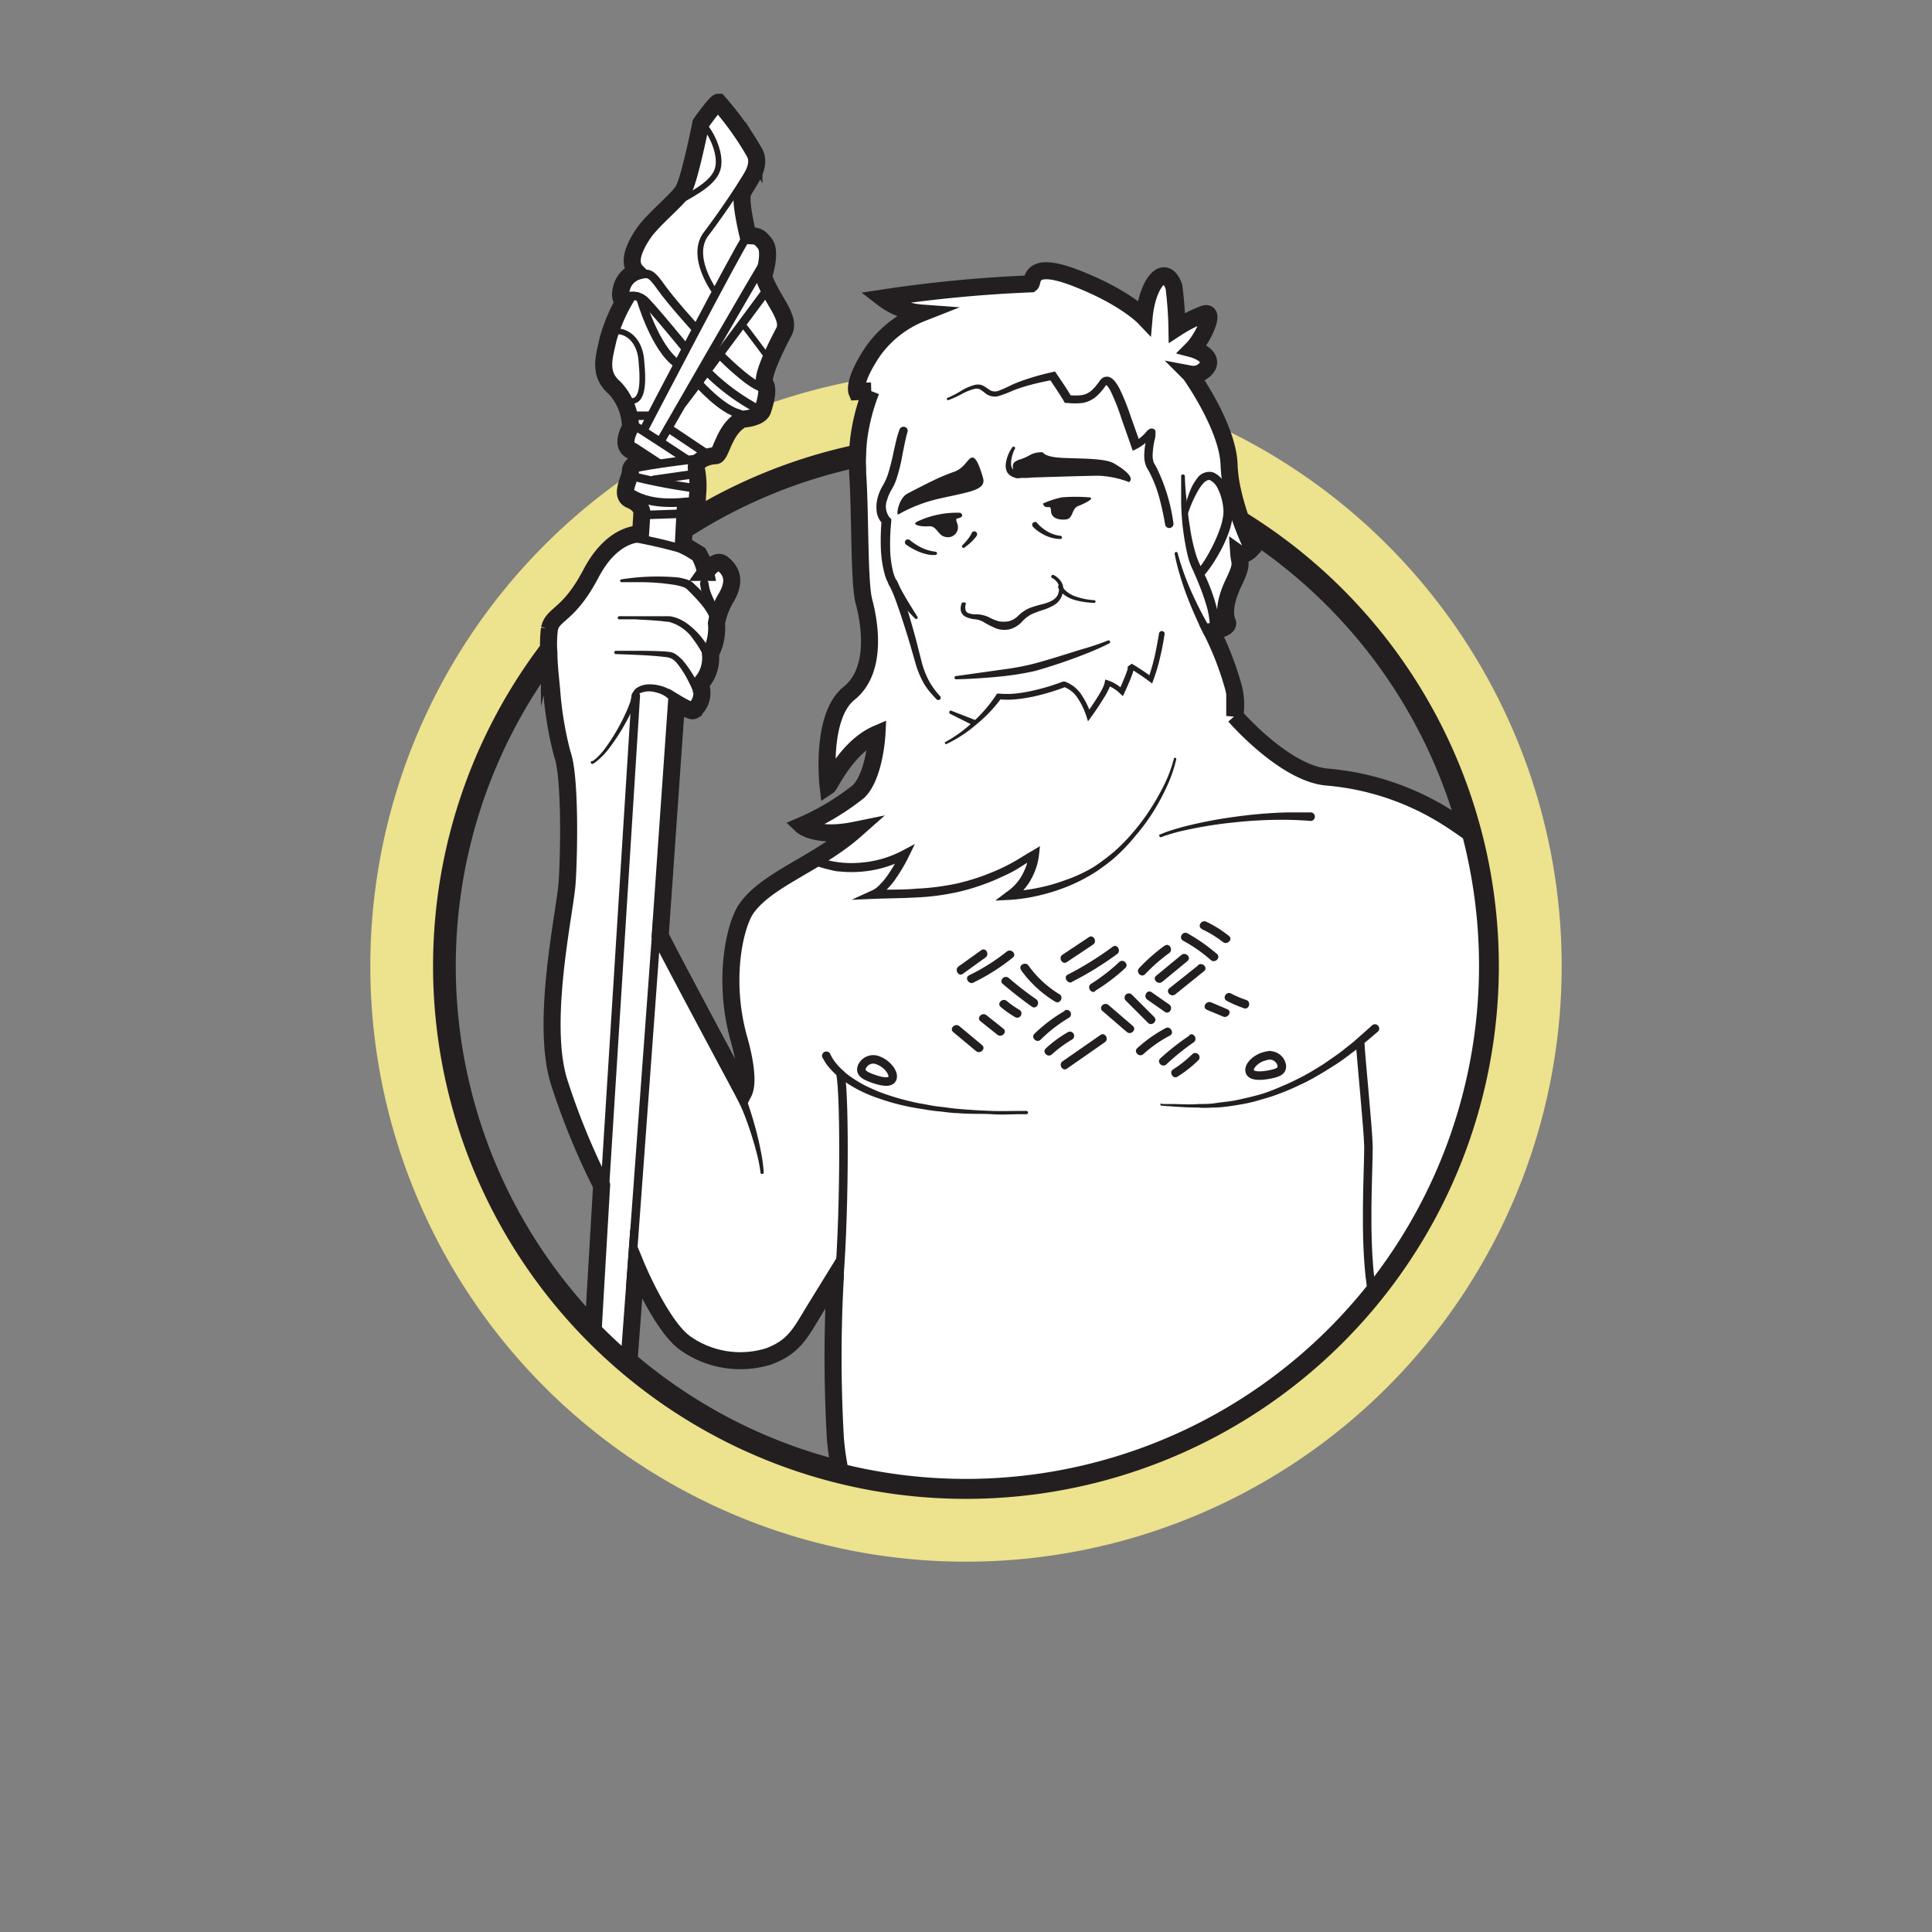 <svg xmlns="http://www.w3.org/2000/svg" viewBox="0 0 170.08 170.08"><rect x="0" y="0" width="170.08" height="170.08" fill="#808080" stroke="none"/><defs><style>.cls-1,.cls-3,.cls-6,.cls-7,.cls-8{fill:none;}.cls-2{fill:#ede28d;}.cls-3,.cls-6,.cls-7,.cls-8{stroke:#231f20;stroke-miterlimit:10;}.cls-3{stroke-width:2px;}.cls-4{fill:#fff;}.cls-5{fill:#231f20;}.cls-6,.cls-7{stroke-linecap:round;}.cls-6{stroke-width:0.75px;}.cls-7{stroke-width:0.5px;}.cls-8{stroke-width:1.5px;}</style></defs><title>NOM_3_1</title><g id="Layer_51" data-name="Layer 51"><rect class="cls-1" width="170.08" height="170.08"/></g><g id="_03_-_Ouderdom" data-name="03 - Ouderdom"><g id="_01" data-name="01"><path class="cls-2" d="M85,32.6A52.44,52.44,0,1,0,137.48,85,52.44,52.44,0,0,0,85,32.6Zm32.46,84.9a45.91,45.91,0,1,1,0-64.92A45.9,45.9,0,0,1,117.5,117.5Z"/><path class="cls-3" d="M117.5,117.5a45.91,45.91,0,1,1,0-64.92A45.9,45.9,0,0,1,117.5,117.5Z"/><path class="cls-4" d="M129.36,73.1c-.54-.38-1.07-.76-1.64-1.11a23.79,23.79,0,0,0-10.67-3.6c-3.79-.29-8.22-5.43-8.22-5.43a6.43,6.43,0,0,0-.2-2.84,27.84,27.84,0,0,0-1.83-4.67s1.62-.25,1.37-.81-.3-1.73.56-3.5.5-1.7.45-2.6c.41.3,1-.23,1.16-.43l.06-.07s-.34-.7-.75-1.76a21.79,21.79,0,0,1-1.05-3.42,12.76,12.76,0,0,1-.28-2.18c-.1-3.4-3.45-8-3.45-8a1.46,1.46,0,0,0,1.57-.76c.41-1-1.37-1.47-1.37-1.47.92-.92,2.14-3.51,1-3.1a12.74,12.74,0,0,0-2.39,1.22,32.8,32.8,0,0,0-.27-3.66c-.83-2.23-2.38-.24-2.65,2.73,0,0-1.74-1.82-6.13-3.51s-3.61.6-4,.54a116.87,116.87,0,0,0-13.12,1.27A6.55,6.55,0,0,0,81,27.24a9.71,9.71,0,0,0-4.45,3.55c-1.68,2.59-1.32,3.43-1.32,3.43l1.26-.06a17.49,17.49,0,0,0-1,3.67,13.56,13.56,0,0,0-.19,2.35c0,.3,0,.6,0,.9,0,.13,0,.28,0,.43.26,3.57.11,9.74.57,11.42s1.26,6.07-1.32,8.12-1.87,8.24-1.87,8.24c.18-.12,1.69-3.49,4.33-4.63,0,0-.18,3.67-1.62,5.11a22.71,22.71,0,0,1-5,3.07s1.2,1.14,4.75.42C71.86,76,67.41,77.43,65.54,80c-1,1.32-2.22,6.19-.72,11.61,0,0,1.09,3.55.42,4.81,0,0-6.55-12.21-7.4-14l1.45-20.63s1.3.79,1.5.66a2,2,0,0,0,.6-2.35,3.3,3.3,0,0,0,.91-2.7,4.85,4.85,0,0,0,.54-2.71,7.18,7.18,0,0,1,.9-2.35c.78-1.38.49-2.26-.36-2.94-.6-.48-1.51.78-1.51.78a5.42,5.42,0,0,0-.6-1.62l-.85-.53-.53-.32L60,46.58l.12-2.14s1-.12,1.08-.84l0-.22A7.26,7.26,0,0,0,61.09,41c-.18-.85,1.15-1.21,1.69-1.21s.72-2.4,2.4-3.25c0,0,1.57-.06,1.81-.84s.54-1.8.18-2.34,1-3.31,1.68-4.58-1.14-2.88-1.8-4.93c0,0,.72-2.1.12-2.89s-.84-.66-1.51-.72c0,0-.72-3-.48-3.73s1.87-2.34,1-3.73A28.27,28.27,0,0,0,63,8.47c-.24,0-1.57,1.87-1.57,1.87s-1,5.05-1.56,5.95-2.71,2.59-3.55,3.85-1.38,2.59-.6,3.37A2.08,2.08,0,0,0,54.42,25c-.31,1.15.24,1.15.24,1.15a14.73,14.73,0,0,0-1.45,3.43c-.3,1.44-.9,3.06.54,4.27a5.14,5.14,0,0,1,1.45,3.55s-1,1.68.18,2.1l1.2.78s-1.38.24-1.38,1-1,2.16,0,2.58,1,1.09,1,1.09v.24l-.12,1.71,0,0c-.29,0-2.56,0-4.42,3.55-.15.28-.3.54-.44.78-1.75,3-3,2.81-3.23,4.09A13.75,13.75,0,0,0,48,58c0,.83.12,1.76.21,2.71a30.73,30.73,0,0,0,.95,5.73c.72,1.93.6,9,.42,11.49s-2.4,12.45-.66,17.75a64.33,64.33,0,0,0,3.73,9l-.52,9-.19,3.16c.23.24.44.48.68.71.81.81,1.65,1.57,2.5,2.31l.21-2.88.39-5.17s2.22,5.41,4.39,6.92a8.48,8.48,0,0,0,7.4,1.14c2.22-.84,2.77-2,4-4.09s1.86-3,1.86-3a125.61,125.61,0,0,0,0,14.37c.08.89.18,1.71.32,2.44A45.9,45.9,0,0,0,129.36,73.1Z"/><path class="cls-5" d="M83.48,35a9.21,9.21,0,0,0,1.08-.56,4.57,4.57,0,0,1,1.16-.53,1.15,1.15,0,0,1,.73,0,3.93,3.93,0,0,1,.56.34.9.9,0,0,0,.95.13,11.47,11.47,0,0,0,1.09-.49,11.48,11.48,0,0,1,1.18-.46,22,22,0,0,1,2.41-.67h0l.23-.06.15.21c.45.68.91,1.32,1.33,2.06l-.29-.19a4.84,4.84,0,0,0,1.2,0,1.74,1.74,0,0,0,.93-.5,3.31,3.31,0,0,0,.39-.44c.07-.08.13-.17.19-.25l.1-.14a.9.9,0,0,1,.23-.2.69.69,0,0,1,.68,0,1.55,1.55,0,0,1,.35.3,4,4,0,0,1,.4.61,19.58,19.58,0,0,1,1,2.47l.87,2.45-.51-.21a3.51,3.51,0,0,0,.45-.3,5.22,5.22,0,0,0,.43-.39l.2-.23a.93.93,0,0,1,.1-.1l.11-.07a.39.39,0,0,1,.41,0,.32.32,0,0,1,.13.15.51.51,0,0,1,0,.11.45.45,0,0,1,0,.11v.12c0,.26-.08.45-.12.66a7,7,0,0,0-.13,1.18,1.72,1.72,0,0,0,.07.52.61.61,0,0,0,.09.2l.16.28a16,16,0,0,1,1.51,4.94.37.37,0,1,1-.73.13h0a24.21,24.21,0,0,0-.53-2.42,11.19,11.19,0,0,0-.89-2.26l-.16-.27a2.05,2.05,0,0,1-.16-.38,2.66,2.66,0,0,1-.1-.72,7,7,0,0,1,.15-1.33c0-.21.08-.43.1-.59v0s0,0,0,0a.59.59,0,0,0,0,.07s0,0,.1.12.26.06.34,0a.05.05,0,0,0,0,0h0l-.22.24a5.56,5.56,0,0,1-.5.47,4.29,4.29,0,0,1-.61.39l-.37.18-.14-.4-.86-2.45a18.7,18.7,0,0,0-.93-2.36,2.46,2.46,0,0,0-.3-.48.76.76,0,0,0-.14-.13s0,0,.06,0v0l-.09.11-.2.28a5.8,5.8,0,0,1-.47.52,2.49,2.49,0,0,1-1.33.7,5.87,5.87,0,0,1-1.39,0l-.19,0-.1-.18c-.39-.66-.86-1.34-1.3-2l.38.15h0a23.71,23.71,0,0,0-2.36.54c-.38.11-.77.24-1.13.38a10.75,10.75,0,0,1-1.18.46,1.33,1.33,0,0,1-1.36-.24,3.44,3.44,0,0,0-.47-.33.77.77,0,0,0-.48,0,4.63,4.63,0,0,0-1.08.44,9.6,9.6,0,0,1-1.13.52.15.15,0,0,1-.19-.07A.15.15,0,0,1,83.48,35Z"/><path class="cls-5" d="M79.9,38c-.11.35-.17.65-.25,1l-.2,1a15.25,15.25,0,0,1-.51,2.1,3.7,3.7,0,0,1-.2.52,4,4,0,0,1-.27.51,3.79,3.79,0,0,0-.37.86,1.61,1.61,0,0,0,.2,1.55l.16.15,0,.21a18.66,18.66,0,0,0-.1,2.24,9.25,9.25,0,0,0,.26,2.19,3.38,3.38,0,0,0,.16.48c.07.16.16.35.24.51.16.32.35.66.54,1,.37.65.78,1.3,1.19,1.95a.14.14,0,0,1,0,.19.15.15,0,0,1-.18,0A14.21,14.21,0,0,1,79,52.63a11.26,11.26,0,0,1-.63-1c-.11-.18-.19-.33-.29-.52a4.76,4.76,0,0,1-.21-.6,10.18,10.18,0,0,1-.33-2.37,20.57,20.57,0,0,1,.07-2.35l.14.36a1.8,1.8,0,0,1-.58-1.2,3.19,3.19,0,0,1,.11-1.2,4.07,4.07,0,0,1,.47-1.06c.09-.18.15-.28.22-.43a4.22,4.22,0,0,0,.18-.45,20,20,0,0,0,.51-2l.23-1c.08-.34.19-.72.3-1v0a.38.38,0,0,1,.48-.22A.35.35,0,0,1,79.9,38Z"/><path class="cls-5" d="M78.89,51a3.9,3.9,0,0,1,.22.46c.13.29.28.7.45,1.2.33,1,.72,2.32,1.08,3.66l.51,2a7.53,7.53,0,0,0,.62,1.6,6.9,6.9,0,0,0,.67,1c.19.23.31.35.31.35a.21.21,0,0,1,0,.3.21.21,0,0,1-.29,0h0s-.13-.12-.33-.35a6.51,6.51,0,0,1-.77-1,8.38,8.38,0,0,1-.72-1.67l-.56-1.95c-.4-1.32-.82-2.63-1.17-3.59-.17-.48-.33-.87-.45-1.12a3.07,3.07,0,0,0-.21-.4.36.36,0,0,1,.12-.51.35.35,0,0,1,.51.11Z"/><path class="cls-5" d="M89.76,42.1h-.29L89.19,42a1.1,1.1,0,0,1-.29-.17.88.88,0,0,1-.25-.29,1.31,1.31,0,0,1-.11-.69,3.18,3.18,0,0,1,.59-1.49.14.14,0,0,1,.2,0,.14.14,0,0,1,0,.18,2.42,2.42,0,0,0-.17.41,2.51,2.51,0,0,0-.15.94.85.85,0,0,0,.12.38s.06.06.1.07.08,0,.11,0h.1a.57.57,0,0,0,.13,0h.13a.37.37,0,0,1,.42.33.39.39,0,0,1-.33.42Z"/><path class="cls-5" d="M103.67,48.68s.11.45.33,1.12a24,24,0,0,0,.92,2.38,34.1,34.1,0,0,0,1.71,3.3.37.37,0,0,1-.64.38v0h0a36.1,36.1,0,0,1-1.53-3.47c-.33-.88-.61-1.79-.79-2.47s-.26-1.16-.26-1.16h0a.15.15,0,0,1,.12-.17A.15.15,0,0,1,103.67,48.68Z"/><path class="cls-5" d="M104.31,41.92s0,.87.16,2.18c.06.65.14,1.41.27,2.21a17,17,0,0,0,.53,2.47,7.51,7.51,0,0,0,.47,1.15q.29.6.54,1.17a15.48,15.48,0,0,1,.77,2.17,6.46,6.46,0,0,1,.24,1.66,3.77,3.77,0,0,1-.05.67h0a.37.37,0,0,1-.44.3.38.38,0,0,1-.3-.43,3.25,3.25,0,0,0,0-.54,7.09,7.09,0,0,0-.25-1.47,19.24,19.24,0,0,0-.72-2.07c-.15-.37-.32-.76-.49-1.15a6.63,6.63,0,0,1-.47-1.27,22.43,22.43,0,0,1-.59-4.85c0-1.33,0-2.21,0-2.21a.14.14,0,0,1,.14-.14A.17.17,0,0,1,104.31,41.92Z"/><path class="cls-5" d="M104.23,45.36s0-.22.09-.62a7.63,7.63,0,0,1,.47-1.59,4.29,4.29,0,0,1,.57-1,1.31,1.31,0,0,1,1.43-.57,2.25,2.25,0,0,1,1.1,1.07,5.35,5.35,0,0,1,.5,1.33,4.87,4.87,0,0,1,.13.72,3.6,3.6,0,0,1,0,.73,6.91,6.91,0,0,1-.31,1.34,11.9,11.9,0,0,1-1,2.14,11.67,11.67,0,0,1-1.32,1.88h0a.37.37,0,0,1-.53,0,.39.39,0,0,1,0-.53,9.86,9.86,0,0,0,1.17-1.78,13.12,13.12,0,0,0,.89-2,5.75,5.75,0,0,0,.27-1.16,2.73,2.73,0,0,0,0-.58,4.46,4.46,0,0,0-.09-.59,4.74,4.74,0,0,0-.4-1.15,1.56,1.56,0,0,0-.66-.72c-.12-.09-.43.05-.64.3a4.42,4.42,0,0,0-.55.83,11,11,0,0,0-.64,1.42l-.2.57a.14.14,0,0,1-.18.09.15.15,0,0,1-.1-.14Z"/><path class="cls-5" d="M84.21,59.51l2.14-.3,2.19-.31A21.3,21.3,0,0,0,91,58.43c1.66-.44,3.31-1,4.54-1.36s2-.69,2-.69a.15.15,0,0,1,.18.09.13.13,0,0,1-.07.17s-.78.41-2,.89a46.61,46.61,0,0,1-4.54,1.54,24.7,24.7,0,0,1-2.55.43c-.81.1-1.57.15-2.22.2-1.3.09-2.17.1-2.17.1a.14.14,0,0,1-.14-.14A.15.15,0,0,1,84.21,59.51Z"/><path class="cls-5" d="M85,53.25a.94.94,0,0,0,0,.45.42.42,0,0,0,.29.29,2,2,0,0,0,.71.09,2.68,2.68,0,0,1,1,.23,5.13,5.13,0,0,0,.9.38,2.56,2.56,0,0,0,.91,0,1.77,1.77,0,0,0,.82-.48,3.36,3.36,0,0,1,1-.68,9.43,9.43,0,0,1,1.09-.33c.69-.17,1.26-.43,1.43-.91a1.55,1.55,0,0,0,.08-.36.75.75,0,0,0,0-.3,1,1,0,0,0-.24-.46,1.23,1.23,0,0,0-.37-.29.14.14,0,0,1-.06-.19.15.15,0,0,1,.19-.07,1.66,1.66,0,0,1,.47.34,1.4,1.4,0,0,1,.35.58,1.45,1.45,0,0,1,0,.43,1.94,1.94,0,0,1-.08.45,1.61,1.61,0,0,1-.65.82,4.5,4.5,0,0,1-1,.45,9.84,9.84,0,0,0-1,.37,3,3,0,0,0-.83.63,2.33,2.33,0,0,1-1.1.7,2.1,2.1,0,0,1-1.27-.09,7.51,7.51,0,0,1-1-.51,1.78,1.78,0,0,0-.78-.27,2.31,2.31,0,0,1-.82-.21.77.77,0,0,1-.46-.58,1.25,1.25,0,0,1,.07-.59.14.14,0,0,1,.18-.1A.14.14,0,0,1,85,53.25Z"/><path class="cls-5" d="M91.31,46.05a3,3,0,0,0,.25.26,3.88,3.88,0,0,0,.67.49,2.88,2.88,0,0,0,1.13.37.15.15,0,0,1,.13.15.14.14,0,0,1-.14.13,3.33,3.33,0,0,1-1.3-.3,4.33,4.33,0,0,1-.79-.48,3.12,3.12,0,0,1-.32-.29h0a.26.26,0,0,1,0-.36.25.25,0,0,1,.35,0Z"/><path class="cls-5" d="M93.53,51.59l.06.13a1.09,1.09,0,0,0,.19.25,2.54,2.54,0,0,0,.94.55,6.3,6.3,0,0,0,1.62.32.12.12,0,0,1,.11.12.13.13,0,0,1-.12.11h0a6.82,6.82,0,0,1-1.71-.25,2.83,2.83,0,0,1-1.09-.58,1.64,1.64,0,0,1-.29-.34l-.07-.13a.2.2,0,0,1,.36-.19Z"/><path class="cls-5" d="M80.08,47.52a2.52,2.52,0,0,0,.31.25,4.94,4.94,0,0,0,.75.45,3.91,3.91,0,0,0,1.22.35.15.15,0,0,1,.13.16.14.14,0,0,1-.14.12,2.34,2.34,0,0,1-.44,0,4.19,4.19,0,0,1-.92-.24,5.87,5.87,0,0,1-1.23-.67.25.25,0,0,1-.05-.35.24.24,0,0,1,.35-.05Z"/><path class="cls-6" d="M56.17,47.41a45,45,0,0,1,4.42,1.07"/><path class="cls-6" d="M55.66,41.25c1.83-.4,5.21-.8,6.24-.92"/><path class="cls-6" d="M55.34,43.27c1.71,1.2,4,1.08,6,.8"/><line class="cls-6" x1="56.65" y1="45.34" x2="60.15" y2="45.22"/><path class="cls-6" d="M55.5,41.88A47.54,47.54,0,0,0,61.38,43"/><line class="cls-6" x1="57.56" y1="42.24" x2="61.22" y2="41.72"/><path class="cls-6" d="M55.72,37.4c.13,0,4.67,3,4.67,3"/><path class="cls-6" d="M65.73,20.88c-.63.76-9.08,17-9.08,17"/><path class="cls-6" d="M67.36,23c-.12,0-9.24,15.89-9.24,15.89"/><path class="cls-6" d="M60.14,35.46c.12-.12,7.44-10,7.44-10"/><path class="cls-6" d="M56.44,24.16c.67-.09.84-.17,1.76,1.13s3,3.58,3,3.58"/><path class="cls-6" d="M55.18,26.13a1.58,1.58,0,0,1,1.59.34c.88.88,3.49,4.08,3.49,4.08"/><path class="cls-6" d="M63.33,31.18s2.48,2.56,3.74,2.94"/><path class="cls-6" d="M62.24,32.69a18.55,18.55,0,0,0,4.33,3.24"/><path class="cls-6" d="M61.52,33.78s2,2.27,3.58,2.65"/><path class="cls-6" d="M56.4,26.3s1.26,4.37,3.23,5.72"/><line class="cls-6" x1="58.83" y1="37.69" x2="62.36" y2="40.05"/><path class="cls-6" d="M55.43,36.6l1.81,0"/><path class="cls-7" d="M59,18.18c1.73-1,3.58-1.85,4.11-3.1s-.42-3.22-1-3.88"/><path class="cls-7" d="M66.35,14.37a72,72,0,0,1-4.17,6.2c-1.55,2,.77,5.13.77,5.13"/><path class="cls-7" d="M65.34,28.5c.54.66,2.27,3,2.27,3"/><path class="cls-7" d="M53.29,29.63c.84-1,2.92-.41,3.16,2s.12,4.12-1.37,3.58"/><line class="cls-6" x1="57.88" y1="80.75" x2="55.5" y2="113.2"/><line class="cls-6" x1="55.97" y1="61.25" x2="53.11" y2="106.75"/><path class="cls-5" d="M52.17,67a2.59,2.59,0,0,0,.36-.28,6.24,6.24,0,0,0,.79-.91,17.68,17.68,0,0,0,1.85-3.23,8.89,8.89,0,0,0,.36-.93c0-.17.06-.25.11-.47A1.16,1.16,0,0,1,56,60.6a2,2,0,0,1,1-.35,3.33,3.33,0,0,1,.91.07,3.2,3.2,0,0,1,1.28.54,2.07,2.07,0,0,1,.41.39l0,0a.38.38,0,0,1-.08.52.38.38,0,0,1-.53-.09v0a1.3,1.3,0,0,0-.27-.27,2.43,2.43,0,0,0-1-.46,2,2,0,0,0-1.45.11.5.5,0,0,0-.18.22c0,.1-.09.35-.15.5a8.35,8.35,0,0,1-.42,1,18.43,18.43,0,0,1-2,3.23,6.62,6.62,0,0,1-.89.92,2.45,2.45,0,0,1-.29.22l-.1.06h0a.13.13,0,0,1-.19,0,.14.14,0,0,1,0-.2Z"/><path class="cls-6" d="M62,51.38c.23,1.67,1,1.64.77,3.51"/><path class="cls-5" d="M61,60.83l-.14-.33c-.1-.21-.24-.51-.43-.86a8.46,8.46,0,0,0-.73-1.12,2.07,2.07,0,0,0-.49-.49,1.56,1.56,0,0,0-.65-.19c-1.05-.13-2.15-.17-3-.21l-1.35-.05a.15.15,0,0,1-.14-.15.16.16,0,0,1,.14-.14l1.36,0c.82,0,1.9,0,3,.06l.43.05a1.26,1.26,0,0,1,.46.18,3.39,3.39,0,0,1,.66.57,9.77,9.77,0,0,1,.84,1.17c.22.36.39.66.5.88l.17.35a.37.37,0,0,1-.17.5.38.38,0,0,1-.5-.17v0Z"/><path class="cls-5" d="M54.5,54.25a3.35,3.35,0,0,1,.4,0h3.21c.27,0,.53,0,.84,0a2.84,2.84,0,0,1,.86.25,4,4,0,0,1,.73.43,6.62,6.62,0,0,1,1.07,1,8.57,8.57,0,0,1,.83,1.16v0a.37.37,0,0,1-.65.37v0a8.22,8.22,0,0,0-.71-1.11,3.82,3.82,0,0,0-2.2-1.61c-.25,0-.54-.06-.8-.08l-.79-.06-1.4-.08-1,0h-.35a.13.13,0,0,1-.16-.11A.14.14,0,0,1,54.5,54.25Z"/><path class="cls-5" d="M54.71,51s.6-.1,1.5-.18a20.8,20.8,0,0,1,3.33,0,4.65,4.65,0,0,1,.94.2,1.59,1.59,0,0,1,.51.27l.31.3a10.43,10.43,0,0,1,1.09,1.15,5.18,5.18,0,0,1,.62,1,4.15,4.15,0,0,1,.19.41v0a.38.38,0,0,1-.23.48.38.38,0,0,1-.47-.22,5.11,5.11,0,0,0-.73-1.16c-.27-.33-.61-.7-1-1.09l-.3-.3a.76.76,0,0,0-.24-.15,4.33,4.33,0,0,0-.79-.21,19.35,19.35,0,0,0-3.22-.25c-.89,0-1.48,0-1.48,0a.13.13,0,0,1-.15-.13A.14.14,0,0,1,54.71,51Z"/><path class="cls-5" d="M72.14,75.5c.32.11.6.19.92.27a7.38,7.38,0,0,0,.94.16,9.29,9.29,0,0,0,1.9,0,9.38,9.38,0,0,0,3.64-1.1l1-.53-.49,1a14.46,14.46,0,0,1-1.16,2,6.5,6.5,0,0,1-.75.93,3.11,3.11,0,0,1-.46.42,2.69,2.69,0,0,1-.57.34L77,78.35c1.24-.06,2.47,0,3.69-.12a21.5,21.5,0,0,0,3.59-.46c.59-.14,1.17-.3,1.74-.49s1.13-.41,1.69-.65,1.09-.51,1.62-.81,1-.62,1.56-.93l.66-.4-.08.74a5.76,5.76,0,0,1-.72,2.21,4.82,4.82,0,0,1-1.59,1.71h0l-.21-.69a14.53,14.53,0,0,0,2.43-.3,14.89,14.89,0,0,0,2.37-.67,13,13,0,0,0,2.24-1c.36-.2.7-.44,1-.66s.68-.51,1-.78a15.23,15.23,0,0,0,1.74-1.76,18.18,18.18,0,0,0,1.5-2,22.11,22.11,0,0,0,1.24-2.17,11.7,11.7,0,0,0,.87-2.33h0a.1.1,0,0,1,.13-.08.11.11,0,0,1,.08.12,11.83,11.83,0,0,1-.83,2.41,19.15,19.15,0,0,1-1.2,2.23A17.74,17.74,0,0,1,100,73.53a16.14,16.14,0,0,1-1.75,1.86c-.32.3-.65.55-1,.81s-.7.51-1.07.73a15,15,0,0,1-2.3,1.15,17,17,0,0,1-2.45.76,15.34,15.34,0,0,1-2.56.38l-1.25.06,1-.76h0a4.24,4.24,0,0,0,1.34-1.45,5.85,5.85,0,0,0,.41-.92,5.06,5.06,0,0,0,.21-1l.58.35c-.54.32-1.06.66-1.61,1s-1.11.58-1.68.84-1.16.48-1.75.68-1.2.37-1.81.51a21.41,21.41,0,0,1-3.72.48c-1.24.07-2.48.07-3.69.12l-1.93.08,1.77-.81a2.05,2.05,0,0,0,.4-.23,4,4,0,0,0,.37-.35,6.24,6.24,0,0,0,.68-.84,13.74,13.74,0,0,0,1.09-1.9l.52.48A10,10,0,0,1,76,76.72a10.23,10.23,0,0,1-2.07,0c-.34,0-.68-.11-1-.18a10.31,10.31,0,0,1-1-.29h0a.37.37,0,0,1-.23-.48A.38.38,0,0,1,72.14,75.5Z"/><path class="cls-5" d="M83.19,65.34a11.77,11.77,0,0,0,2.5-1.82,12.22,12.22,0,0,0,2-2.33h0l.08-.13.16,0a8.51,8.51,0,0,0,1.42,0,14.17,14.17,0,0,0,1.43-.23A19.47,19.47,0,0,0,93.58,60l.08,0,.08,0a3,3,0,0,1,1.51,1.23,7.06,7.06,0,0,1,.81,1.71l-.45-.08c.33-.45.64-.9.93-1.37.15-.23.29-.46.42-.7s.12-.23.17-.35a1.52,1.52,0,0,0,.11-.32l.06-.3.25.08a3.48,3.48,0,0,1,1.34.84l-.4.07c.17-.36.33-.73.48-1.1.08-.18.15-.37.21-.55a1.71,1.71,0,0,0,.09-.27c0-.08,0-.2,0-.2l.36-.26a19.82,19.82,0,0,1,1.82,1.21l-.38.13a18,18,0,0,0,.58-2c.15-.67.27-1.34.38-2a.25.25,0,0,1,.29-.21.24.24,0,0,1,.2.29h0c-.11.68-.23,1.36-.39,2a14.72,14.72,0,0,1-.59,2l-.11.32L101.2,60a20.79,20.79,0,0,0-1.76-1.18l.36-.26a.88.88,0,0,1,0,.4l-.09.31c-.07.2-.15.39-.22.58-.16.38-.32.75-.49,1.12l-.15.31-.25-.23a3.11,3.11,0,0,0-1.12-.71l.31-.22a1.86,1.86,0,0,1-.15.47c-.06.14-.13.26-.19.39s-.29.49-.44.73c-.3.48-.61.94-.94,1.39l-.29.4-.15-.47a6.41,6.41,0,0,0-.75-1.56,2.46,2.46,0,0,0-1.23-1h.16a20.18,20.18,0,0,1-2.87.86,14.69,14.69,0,0,1-1.48.23,7.88,7.88,0,0,1-1.54,0l.24-.11h0a12.33,12.33,0,0,1-2.19,2.31,11.67,11.67,0,0,1-2.65,1.74.09.09,0,0,1-.12-.05A.1.1,0,0,1,83.19,65.34Z"/><path class="cls-5" d="M83.7,62.55l2.13.83h0a.24.24,0,0,1,.14.32.25.25,0,0,1-.33.14h0l-2-1h0a.14.14,0,0,1-.06-.19A.13.13,0,0,1,83.7,62.55Z"/><path class="cls-5" d="M86,47.14l-.14.19c-.1.12-.23.26-.36.39a5,5,0,0,1-.58.47.14.14,0,0,1-.2,0,.15.15,0,0,1,0-.19,4.42,4.42,0,0,0,.47-.52,2.89,2.89,0,0,0,.26-.38l.1-.19h0a.24.24,0,0,1,.34-.1.25.25,0,0,1,.1.34Z"/><path class="cls-5" d="M73.09,92.8l.1.19a4.05,4.05,0,0,0,.29.46,6.29,6.29,0,0,0,.59.66,6.47,6.47,0,0,0,.9.74,11.89,11.89,0,0,0,1.2.72c.45.21.93.44,1.44.63a22.23,22.23,0,0,0,3.33.93c.58.09,1.16.23,1.74.29s1.15.16,1.7.2c1.11.1,2.15.15,3,.18s1.64,0,2.16,0h.82a.14.14,0,0,1,.14.14.15.15,0,0,1-.14.15l-.82,0c-.52,0-1.27.06-2.16,0s-2,0-3.07-.1c-.56,0-1.14-.11-1.73-.16s-1.18-.17-1.78-.26a19.8,19.8,0,0,1-3.43-.87,13.2,13.2,0,0,1-1.53-.62,11.2,11.2,0,0,1-1.29-.74,6.54,6.54,0,0,1-1-.78,6.27,6.27,0,0,1-.68-.73,3.48,3.48,0,0,1-.36-.55l-.11-.18a.38.38,0,0,1,.66-.37Z"/><path class="cls-5" d="M102.33,97.19l.88,0c.57,0,1.37.07,2.33,0,.48,0,1,0,1.55-.09s1.12-.12,1.7-.24,1.19-.26,1.8-.42,1.21-.37,1.8-.62,1.18-.49,1.73-.78a16.78,16.78,0,0,0,1.62-.89,15.56,15.56,0,0,0,1.44-.94,14.8,14.8,0,0,0,1.24-.91c.38-.3.73-.56,1-.82l.76-.67.65-.58,0,0a.38.38,0,0,1,.5.56h0l-.68.58-.79.66c-.3.26-.67.52-1.06.82s-.81.61-1.29.91-1,.64-1.5.92a16.41,16.41,0,0,1-1.67.87,19,19,0,0,1-1.8.76c-.61.24-1.24.41-1.86.59s-1.24.3-1.84.39a16,16,0,0,1-1.75.21c-.56,0-1.09.06-1.58,0-1,0-1.78-.06-2.34-.1l-.89-.06a.13.13,0,0,1-.13-.15A.14.14,0,0,1,102.33,97.19Z"/><path class="cls-6" d="M74,94.57c.39,2.06.35,13.56-.24,19.28"/><path class="cls-6" d="M119.75,91.86c0,.72.7,7.55.72,9.11,0,2.25-.37,7.92.21,12.1"/><path class="cls-5" d="M65.15,95.52l.15.3a7.82,7.82,0,0,1,.37.86c.27.71.57,1.65.83,2.61s.47,1.93.59,2.67a11.46,11.46,0,0,1,.14,1.25.14.14,0,0,1-.14.14.13.13,0,0,1-.14-.13,11.88,11.88,0,0,0-.21-1.19c-.16-.71-.43-1.66-.74-2.59s-.66-1.84-1-2.5c-.15-.34-.28-.59-.37-.77l-.18-.29a.38.38,0,0,1,.13-.51.38.38,0,0,1,.52.12Z"/><path class="cls-5" d="M102.14,73.46s.19-.09.54-.22.86-.28,1.47-.45a38.44,38.44,0,0,1,4.53-.88,40.49,40.49,0,0,1,4.61-.39c1.27,0,2.11,0,2.11,0h0a.36.36,0,0,1,.35.39.37.37,0,0,1-.39.36h0s-.83-.08-2.07-.1a38.29,38.29,0,0,0-4.55.22,37.19,37.19,0,0,0-4.51.72,14.22,14.22,0,0,0-1.44.39,4.64,4.64,0,0,0-.54.19.13.13,0,0,1-.18-.07.12.12,0,0,1,.06-.18Z"/><path class="cls-6" d="M112.83,93.75c.09.51-.28.69-1.06.84s-1.66.19-1.76-.31.68-1.19,1.46-1.33A1.08,1.08,0,0,1,112.83,93.75Z"/><path class="cls-6" d="M75.87,93.93c-.17.48.17.73.91,1s1.61.47,1.78,0-.46-1.28-1.21-1.56A1.09,1.09,0,0,0,75.87,93.93Z"/><path class="cls-5" d="M93.91,84.7l2.32-1.55c.4-.27,0-.92-.37-.65l-2.33,1.55c-.4.27,0,.91.38.65Z"/><path class="cls-5" d="M94.34,86.45a28.76,28.76,0,0,0,4-2.46c.39-.28,0-.93-.38-.65A28.76,28.76,0,0,1,94,85.8c-.43.21,0,.86.38.65Z"/><path class="cls-5" d="M96.42,87.22a16.31,16.31,0,0,0,2.64-2c.35-.33-.18-.86-.53-.53a16.43,16.43,0,0,1-2.48,1.92c-.41.26,0,.91.37.65Z"/><path class="cls-5" d="M93.72,89a13.66,13.66,0,0,0-2.65,2c-.35.33.18.86.54.53A12.58,12.58,0,0,1,94.1,89.6a.37.37,0,0,0-.38-.64Z"/><path class="cls-5" d="M94,90.87a10.79,10.79,0,0,0-1.93,1.42c-.36.33.17.86.53.53a10.88,10.88,0,0,1,1.78-1.31.37.37,0,0,0-.38-.64Z"/><path class="cls-5" d="M96.88,91.11l-3.34,2.32c-.39.27,0,.92.38.65l3.34-2.33c.4-.27,0-.92-.38-.64Z"/><path class="cls-5" d="M102.55,83.23a15.87,15.87,0,0,0-2.27,2c-.33.35.2.88.53.53a15,15,0,0,1,2.12-1.86c.38-.28,0-.93-.38-.65Z"/><path class="cls-5" d="M104,84.07l-2.22,1.83c-.37.31.17.84.54.53l2.22-1.83c.37-.31-.17-.84-.54-.53Z"/><path class="cls-5" d="M105.46,85,102.94,87c-.37.31.16.84.53.53L106,85.49c.37-.3-.16-.83-.53-.53Z"/><path class="cls-5" d="M97.05,89l2.15,1.85c.36.31.89-.22.53-.53l-2.15-1.85c-.37-.31-.9.21-.53.53Z"/><path class="cls-5" d="M99.07,88.05l2,2c.35.33.88-.2.53-.53l-2-2a.38.38,0,0,0-.53.53Z"/><path class="cls-5" d="M101,88l1.55,1.08c.4.27.77-.38.38-.65l-1.55-1.08c-.4-.28-.77.37-.38.65Z"/><path class="cls-5" d="M89.89,85.41a10.27,10.27,0,0,0,3,2.77c.41.25.79-.4.38-.65A9.28,9.28,0,0,1,90.54,85c-.28-.39-.93,0-.65.38Z"/><path class="cls-5" d="M88.28,86.62c.82.7,1.67,1.37,2.56,2,.4.28.77-.37.38-.65a29.25,29.25,0,0,1-2.41-1.87c-.37-.32-.9.21-.53.53Z"/><path class="cls-5" d="M88.1,88.65a9.24,9.24,0,0,0,1.26.89.37.37,0,0,0,.38-.64,8.52,8.52,0,0,1-1.11-.78c-.37-.31-.91.22-.53.53Z"/><path class="cls-5" d="M102.61,90.51a12.33,12.33,0,0,0-2.49,1.76c-.36.32.17.85.53.53A11.19,11.19,0,0,1,103,91.16c.42-.23,0-.88-.38-.65Z"/><path class="cls-5" d="M104.7,91.17a21.79,21.79,0,0,0-2.55,2c-.36.33.17.86.53.53a21.42,21.42,0,0,1,2.4-1.94c.39-.27,0-.92-.38-.64Z"/><path class="cls-5" d="M105,92.77a10.78,10.78,0,0,1-1.72,1.37c-.41.25,0,.9.38.64a10.58,10.58,0,0,0,1.87-1.48.38.38,0,0,0-.53-.53Z"/><path class="cls-5" d="M106.24,88.89l1.43.6c.44.19.82-.46.38-.64l-1.43-.61c-.44-.18-.82.46-.38.65Z"/><path class="cls-5" d="M108,88.11a11.26,11.26,0,0,0,1.51.65c.46.15.66-.57.2-.73a8.69,8.69,0,0,1-1.34-.57c-.42-.22-.8.42-.37.65Z"/><path class="cls-5" d="M104.15,82.81a13.44,13.44,0,0,1,2.45,1.71c.36.31.9-.22.53-.54a15.74,15.74,0,0,0-2.6-1.82c-.42-.23-.8.42-.38.65Z"/><path class="cls-5" d="M105.77,81.78a9.64,9.64,0,0,1,1.89,1.15c.37.29.91-.24.53-.53a10,10,0,0,0-2-1.26c-.44-.2-.82.44-.38.64Z"/><path class="cls-5" d="M88.63,83.77a17.85,17.85,0,0,1-3.32,2.09c-.43.21,0,.85.38.64a18.17,18.17,0,0,0,3.47-2.2c.38-.31-.15-.83-.53-.53Z"/><path class="cls-5" d="M86.38,83.65l-2,1.43c-.38.28,0,.93.38.65l2-1.44c.39-.28,0-.93-.38-.64Z"/><path class="cls-5" d="M86.31,89.9l1.49,1.19c.37.3.91-.22.53-.53l-1.49-1.19c-.38-.3-.91.23-.53.53Z"/><path class="cls-5" d="M83.92,90.86l2,1.67c.37.31.91-.22.53-.53l-2-1.67c-.37-.3-.91.22-.53.53Z"/><path class="cls-5" d="M85.68,40.29c-.44-.12-.65.85-1.65,1.23h0c-.4.14-.87.32-1.43.57-.78.36-1.93.95-2.71,1.36s-1,1.85-.83,1.85a13.26,13.26,0,0,1,3.79-1.44c2.44-.55,3.91-.71,3.71-1.7C86.54,42.08,86.11,40.41,85.68,40.29Z"/><path class="cls-5" d="M89.25,41.72c-.08-.67-.32-1,.56-1.28s.87-.52,1.59-.61.12.14,1.23.38,4.41,0,5.41.57,1.87,1.3,1.35,1.66a8.3,8.3,0,0,0-2.7-.56c-.92,0-5.89.16-5.89.16S89.32,42.24,89.25,41.72Z"/><path class="cls-5" d="M80.78,45.9a8.16,8.16,0,0,1,3.72-.76c.23.07.32.32,0,.44s-.39,0-.25.46c0,0,0,0,0,0a.88.88,0,0,1-1,1.23c-.7-.1-.76-1-1.47-.94S80.15,46.19,80.78,45.9Z"/><path class="cls-5" d="M95.83,43.78a15.12,15.12,0,0,0-2.33,0,7.74,7.74,0,0,0-1.53.48c-.23,0-.13.35.16.38s.38-.1.39.36v0c.06.72.87.78,1.31.73.67-.07.49-.95,1.08-1.18S96.52,43.82,95.83,43.78Z"/><path class="cls-8" d="M129.43,73.34c-.66-.47-1.33-.94-2-1.36a23.52,23.52,0,0,0-10.57-3.57c-3.76-.29-8.16-5.38-8.16-5.38a6.16,6.16,0,0,0-.2-2.82,27.31,27.31,0,0,0-1.81-4.63s1.61-.25,1.36-.81-.3-1.71.55-3.47.51-1.68.45-2.57c.41.29,1-.23,1.15-.43l.07-.07a22.66,22.66,0,0,1-.91-2.14,22,22,0,0,1-.88-3,12.41,12.41,0,0,1-.28-2.16c-.1-3.37-3.42-8-3.42-8a1.46,1.46,0,0,0,1.56-.75c.4-1-1.36-1.46-1.36-1.46.91-.91,2.11-3.48,1-3.07a12.46,12.46,0,0,0-2.37,1.2,32.33,32.33,0,0,0-.27-3.63c-.82-2.2-2.36-.23-2.62,2.72,0,0-1.73-1.82-6.09-3.49s-3.57.6-3.93.54a118.21,118.21,0,0,0-13,1.25,6.41,6.41,0,0,0,3.45,1.32,9.58,9.58,0,0,0-4.41,3.52c-1.67,2.56-1.31,3.4-1.31,3.4l1.25-.06a17.7,17.7,0,0,0-1,3.63,13.48,13.48,0,0,0-.18,2,9.14,9.14,0,0,0,0,1.17l0,.43c.25,3.55.11,9.66.56,11.32s1.26,6-1.31,8.06-1.85,8.17-1.85,8.17c.18-.12,1.67-3.46,4.3-4.59,0,0-.18,3.63-1.61,5.06a22.18,22.18,0,0,1-5,3s1.19,1.13,4.71.41C72,76,67.6,77.37,65.76,79.91c-1,1.32-2.21,6.15-.72,11.52,0,0,1.07,3.51.42,4.77,0,0-6.5-12.11-7.34-13.84L59.55,61.9s1.29.78,1.49.66a2,2,0,0,0,.6-2.33,3.3,3.3,0,0,0,.9-2.68,4.79,4.79,0,0,0,.53-2.69,7,7,0,0,1,.9-2.32c.77-1.37.48-2.25-.36-2.92-.6-.48-1.49.77-1.49.77a5.4,5.4,0,0,0-.6-1.61l-.85-.52L60.15,48l.08-1.54.1-1.75s1-.11,1.07-.83l0-.22a7.8,7.8,0,0,0-.09-2.35c-.18-.83,1.14-1.19,1.67-1.19s.72-2.38,2.39-3.22c0,0,1.55-.06,1.79-.83s.53-1.79.18-2.33,1-3.28,1.67-4.53-1.14-2.87-1.79-4.89c0,0,.71-2.09.12-2.87s-.84-.65-1.49-.71c0,0-.72-2.92-.48-3.7s1.85-2.33,1-3.7A26.94,26.94,0,0,0,63.25,9C63,9,61.7,10.85,61.7,10.85s-1,5-1.55,5.9-2.68,2.57-3.52,3.82-1.37,2.56-.6,3.34a2.08,2.08,0,0,0-1.31,1.43c-.3,1.13.24,1.13.24,1.13a15,15,0,0,0-1.43,3.4c-.3,1.43-.9,3,.54,4.24a5.11,5.11,0,0,1,1.43,3.52s-1,1.67.18,2.08l1.19.78s-1.37.24-1.37.95-1,2.15,0,2.57,1,1.07,1,1.07v.24L56.39,47l0,0c-.28,0-2.54,0-4.38,3.52-.15.28-.29.53-.43.77-1.74,2.94-2.93,2.79-3.21,4.06a10.56,10.56,0,0,0-.05,2.12c0,.94.13,2.08.24,3.23a31.07,31.07,0,0,0,.94,5.68c.72,1.91.6,8.89.42,11.4s-2.39,12.34-.66,17.59a62.93,62.93,0,0,0,3.7,9l-.52,8.89-.22,3.84c.13.13.25.27.39.4.89.89,1.81,1.73,2.75,2.53l.26-3.49.38-5.13s2.21,5.36,4.36,6.86a8.39,8.39,0,0,0,7.33,1.13c2.21-.84,2.75-2,4-4.06l1.85-3a125,125,0,0,0,0,14.25,23.25,23.25,0,0,0,.43,3,45.92,45.92,0,0,0,55.47-56.26Z"/></g></g></svg>